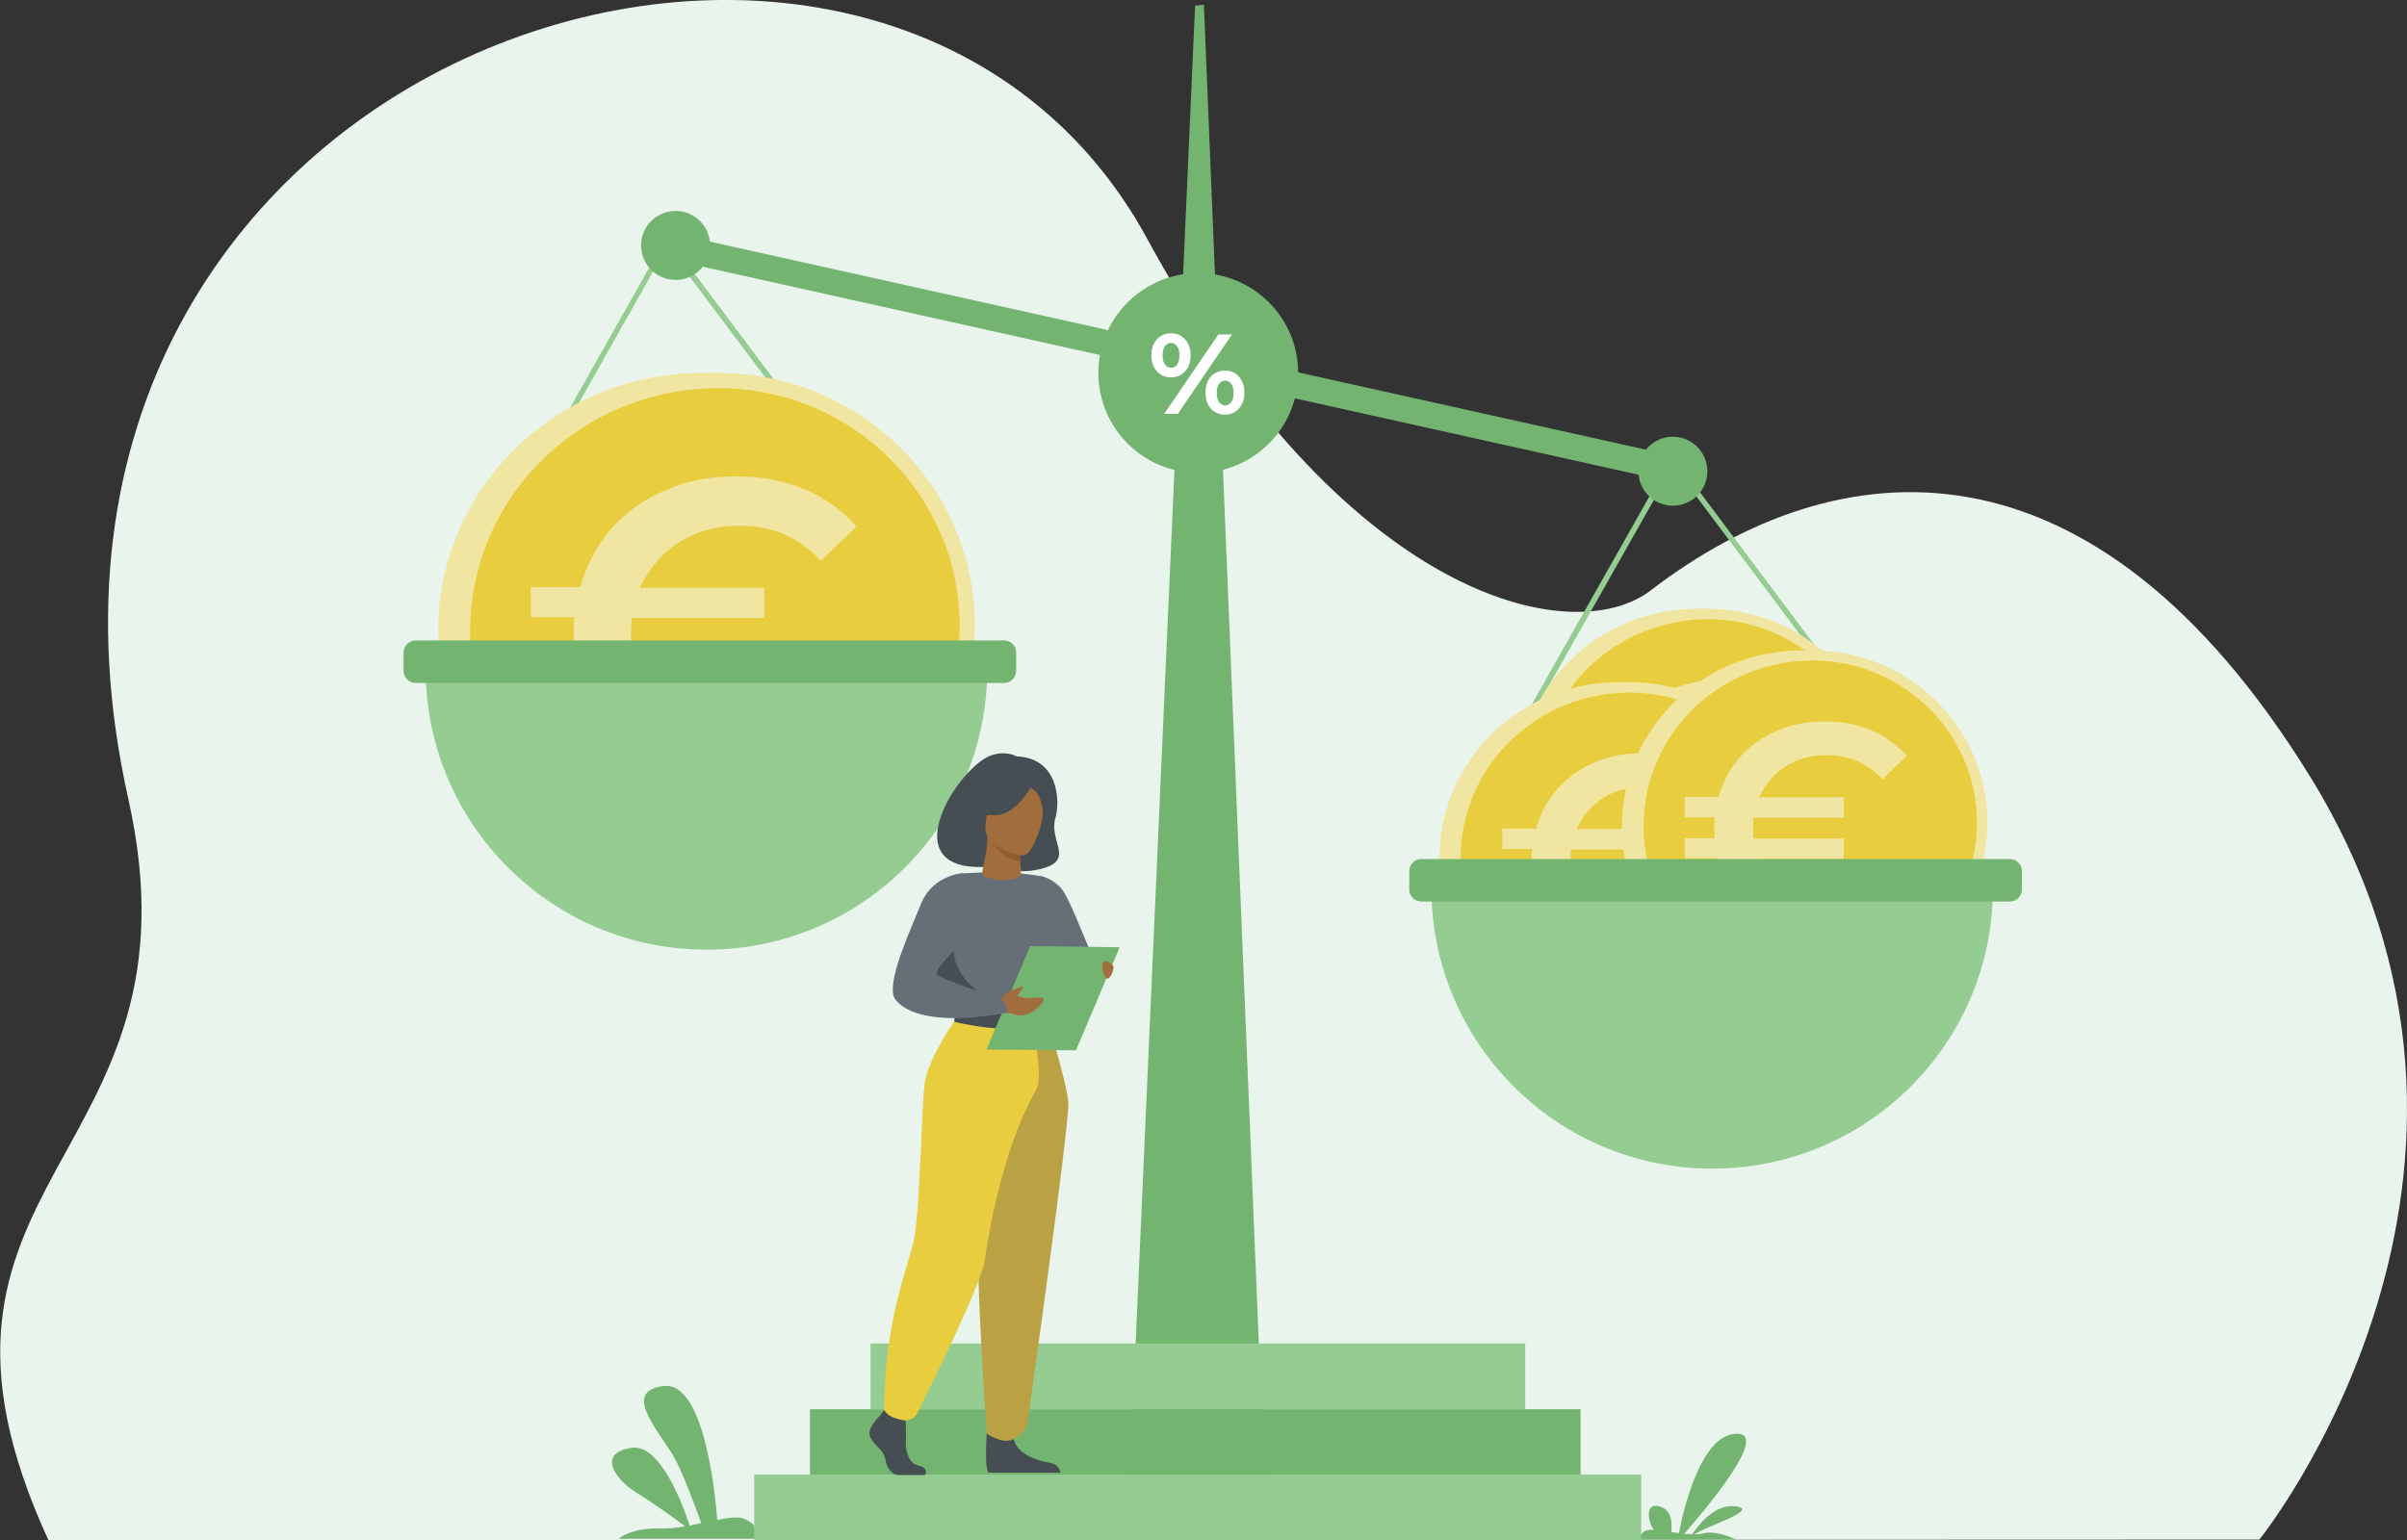 <?xml version="1.0" encoding="utf-8"?>
<!-- Generator: Adobe Illustrator 24.0.2, SVG Export Plug-In . SVG Version: 6.00 Build 0)  -->
<svg version="1.1" id="Слой_1" xmlns="http://www.w3.org/2000/svg" xmlns:xlink="http://www.w3.org/1999/xlink" x="0px" y="0px"
	 viewBox="0 0 600 384.1" style="enable-background:new 0 0 600 384.1;" xml:space="preserve">
<rect x="0" y="0" width="600" height="384.1" fill="#333333" stroke="none"/>
<style type="text/css">
	.st0{fill:#E9F4ED;}
	.st1{fill:#73B570;}
	.st2{fill:#95CC92;}
	.st3{fill:#F1E6A1;}
	.st4{fill:#E8CD3F;}
	.st5{fill:#464E54;}
	.st6{fill:#666F78;}
	.st7{fill:#BAA244;}
	.st8{fill:#FFFFFF;}
	.st9{fill:#A16D3C;}
	.st10{fill:#935C2F;}
	.st11{enable-background:new    ;}
</style>
<path class="st0" d="M12.1,384.1C-29.7,293.3,52.3,290,32,199.3C-9.9,11.7,219.8-62.2,286,59.6c48.6,89.4,105.7,102.8,125.5,87.6
	c46.5-35.7,109.9-41.6,164.2,46.2c61.2,99-12.5,190.5-12.5,190.5L12.1,384.1z"/>
<g>
	<path class="st1" d="M419.8,382.5c5.4-6.2,21.7-25.5,12.9-25c-8.7,0.4-13,18.6-14.2,24.8c-0.6-0.1-1.3-0.2-1.9-0.3
		c0.2-1.9,0.3-5.3-2.7-6.3c-4.1-1.4-3.1,4.1-1.6,5.8c-1-0.1-1.8,0-2.2,0.2c-1.1,0.7-1.5,1.6-1.7,2.2h24.4c-1.4-0.7-5.8-2.4-8.4-1.5
		c-0.5,0.1-1.2,0.2-2.1,0.2c3.8-2.3,16.4-6.2,10.4-7c-5.4-0.7-9.5,4.9-10.9,7C421.2,382.5,420.6,382.5,419.8,382.5z"/>
	<path class="st1" d="M164.1,381.1c2.3,0.1,4.5-0.1,6.7-0.5c-2.5-1.9-7.9-5.8-12.3-8.5c-5.9-3.8-9.3-10-0.9-11.1
		c7.1-0.9,12.8,14.7,14.3,19.4c1-0.2,2-0.4,2.9-0.6c-1.2-3.3-3.7-10.3-6.1-15.2c-3.2-6.6-14.6-17.7-3.2-19
		c10.1-1.1,12.8,27.1,13.3,33.4c2-0.4,3.8-0.7,5.2-0.6c3.2,0.2,6.3,3.7,4.5,5.3h-34.3C155.3,382.8,158.2,381.1,164.1,381.1z"/>
	<polygon class="st1" points="297.9,1.4 300.1,1.2 315.8,384.1 280.9,384.1 	"/>
	<rect x="217" y="335" class="st2" width="163.2" height="16.4"/>
	<rect x="201.9" y="351.4" class="st1" width="192.1" height="16.4"/>
	<rect x="188" y="367.7" class="st2" width="221.1" height="16.4"/>
	
		<rect x="288.7" y="-40.2" transform="matrix(0.217 -0.976 0.976 0.217 141.69 354.769)" class="st1" width="6.5" height="258.5"/>
	<polygon class="st2" points="417.1,116.1 357.4,221.7 356.2,221 416.9,113.6 497.4,221 496.3,221.8 	"/>
	<circle class="st1" cx="417" cy="117.5" r="8.6"/>
	<polygon class="st2" points="166.3,61.5 106.7,167.1 105.5,166.5 166.2,59 246.7,166.4 245.6,167.2 	"/>
	<circle class="st1" cx="298.7" cy="93" r="24.9"/>
	<circle class="st1" cx="168.4" cy="61.2" r="8.6"/>
	<g>
		<path class="st3" d="M466.6,194.6c0,23.1-18.7,42.8-42.6,43.9c-24.9,1.1-45.7-18-45.7-42.8s20.8-44.4,45.7-43.9
			C447.8,152.4,466.6,171.6,466.6,194.6z"/>
		<path class="st3" d="M469.3,194.6c0,23.1-18.7,42.8-42.6,43.9c-24.9,1.1-45.7-18-45.7-42.8s20.8-44.4,45.7-43.9
			C450.6,152.4,469.3,171.6,469.3,194.6z"/>
		<path class="st4" d="M466.7,194.8c0,21.8-17.7,40.2-40.2,41.1c-23.3,1.1-42.9-16.9-42.9-40.2s19.5-41.7,42.9-41.3
			C449,154.8,466.7,173,466.7,194.8z"/>
		<g>
			<path class="st3" d="M443.2,208l6.1,5.8c-2.3,2.8-5.3,4.9-8.8,6.4s-7.3,2.2-11.6,2.2c-4.3,0-8.3-0.8-11.9-2.3
				c-3.7-1.6-6.8-3.8-9.3-6.6c-2.6-2.8-4.3-6.1-5.3-9.9H394v-5h7.4c0-0.5-0.1-1.4-0.1-2.6c0-1.1,0-1.9,0.1-2.6H394v-5.1h8.4
				c1.1-3.8,2.8-7,5.3-9.9c2.6-2.8,5.5-5,9.3-6.6c3.7-1.6,7.6-2.3,11.9-2.3c4.2,0,8.1,0.7,11.6,2.2s6.5,3.7,8.8,6.4l-6.1,5.8
				c-3.8-4.1-8.3-6-13.8-6c-3.9,0-7.3,0.9-10.3,2.8s-5.1,4.5-6.6,7.7h21.1v5.1h-22.5c-0.1,1.1-0.1,1.9-0.1,2.6s0,1.5,0.1,2.6h22.5
				v5.1h-21.1c1.5,3.2,3.7,5.8,6.6,7.7c3,1.9,6.4,2.8,10.3,2.8C434.8,214.1,439.4,212.1,443.2,208z"/>
		</g>
	</g>
	<g>
		<path class="st3" d="M447.1,212.9c0,23.1-18.7,42.8-42.6,43.9c-24.9,1.1-45.7-18-45.7-42.8s20.8-44.4,45.7-43.9
			C428.3,170.7,447.1,189.9,447.1,212.9z"/>
		<path class="st3" d="M449.8,212.9c0,23.1-18.7,42.8-42.6,43.9c-24.9,1.1-45.7-18-45.7-42.8s20.8-44.4,45.7-43.9
			C431.1,170.7,449.8,189.9,449.8,212.9z"/>
		<path class="st4" d="M447.2,213.1c0,21.8-17.7,40.2-40.2,41.1c-23.3,1.1-42.9-16.9-42.9-40.2s19.5-41.7,42.9-41.3
			C429.5,173.1,447.2,191.3,447.2,213.1z"/>
		<g>
			<path class="st3" d="M423.7,226.3l6.1,5.8c-2.3,2.8-5.3,4.9-8.8,6.4s-7.3,2.2-11.6,2.2s-8.3-0.8-11.9-2.3
				c-3.7-1.6-6.8-3.8-9.3-6.6c-2.6-2.8-4.3-6.1-5.3-9.9h-8.4v-5h7.4c0-0.5-0.1-1.4-0.1-2.6c0-1.1,0-1.9,0.1-2.6h-7.4v-5.1h8.4
				c1.1-3.8,2.8-7,5.3-9.9c2.6-2.8,5.5-5,9.3-6.6c3.7-1.6,7.6-2.3,11.9-2.3c4.2,0,8.1,0.7,11.6,2.2s6.5,3.7,8.8,6.4l-6.1,5.8
				c-3.8-4.1-8.3-6-13.8-6c-3.9,0-7.3,0.9-10.3,2.8s-5.1,4.5-6.6,7.7h21.1v5.1h-22.5c-0.1,1.1-0.1,1.9-0.1,2.6s0,1.5,0.1,2.6h22.5
				v5.1H393c1.5,3.2,3.7,5.8,6.6,7.7c3,1.9,6.4,2.8,10.3,2.8C415.3,232.4,419.9,230.4,423.7,226.3z"/>
		</g>
	</g>
	<g>
		<path class="st3" d="M492.6,205c0,23.1-18.7,42.8-42.6,43.9c-24.9,1.1-45.7-18-45.7-42.8s20.8-44.4,45.7-43.9
			C473.8,162.8,492.6,182,492.6,205z"/>
		<path class="st3" d="M495.4,205c0,23.1-18.7,42.8-42.6,43.9c-24.9,1.1-45.7-18-45.7-42.8s20.8-44.4,45.7-43.9
			C476.7,162.8,495.4,182,495.4,205z"/>
		<path class="st4" d="M492.8,205.1c0,21.8-17.7,40.2-40.2,41.1c-23.3,1.1-42.9-16.9-42.9-40.2s19.5-41.7,42.9-41.3
			C475.1,165.2,492.8,183.3,492.8,205.1z"/>
		<g>
			<path class="st3" d="M469.2,218.4l6.1,5.8c-2.3,2.8-5.3,4.9-8.8,6.4s-7.3,2.2-11.6,2.2s-8.3-0.8-11.9-2.3
				c-3.7-1.6-6.8-3.8-9.3-6.6c-2.6-2.8-4.3-6.1-5.3-9.9H420v-5h7.4c0-0.5-0.1-1.4-0.1-2.6c0-1.1,0-1.9,0.1-2.6H420v-5.1h8.4
				c1.1-3.8,2.8-7,5.3-9.9c2.6-2.8,5.5-5,9.3-6.6c3.7-1.6,7.6-2.3,11.9-2.3c4.2,0,8.1,0.7,11.6,2.2s6.5,3.7,8.8,6.4l-6.1,5.8
				c-3.8-4.1-8.3-6-13.8-6c-3.9,0-7.3,0.9-10.3,2.8c-3,1.9-5.1,4.5-6.6,7.7h21.1v5.1h-22.5c-0.1,1.1-0.1,1.9-0.1,2.6
				c0,0.7,0,1.5,0.1,2.6h22.5v5.1h-21.1c1.5,3.2,3.7,5.8,6.6,7.7c3,1.9,6.4,2.8,10.3,2.8C460.8,224.5,465.4,222.5,469.2,218.4z"/>
		</g>
	</g>
	<g>
		<path class="st3" d="M239,155.8c0,34-27.4,62.8-62.6,64.4c-36.6,1.6-67.2-26.4-67.2-62.8s30.6-65.2,67.2-64.4
			C211.4,93.8,239,122,239,155.8z"/>
		<path class="st3" d="M243,155.8c0,34-27.4,62.8-62.6,64.4c-36.6,1.6-67.2-26.4-67.2-62.8s30.6-65.2,67.2-64.4
			C215.5,93.8,243,122,243,155.8z"/>
		<path class="st4" d="M239.2,156c0,32-26,59-59,60.4c-34.2,1.6-63-24.8-63-59s28.6-61.2,63-60.6C213.2,97.4,239.2,124,239.2,156z"
			/>
		<g>
			<path class="st3" d="M204.6,175.5l8.9,8.5c-3.4,4.2-7.7,7.2-12.9,9.3s-10.7,3.2-17.1,3.2s-12.1-1.2-17.5-3.4
				c-5.4-2.4-9.9-5.6-13.7-9.7c-3.8-4.2-6.4-8.9-7.7-14.5h-12.3v-7.4h10.9c0-0.8-0.2-2-0.2-3.8c0-1.6,0-2.8,0.2-3.8h-10.9v-7.5h12.3
				c1.6-5.6,4.2-10.3,7.7-14.5c3.8-4.2,8.1-7.4,13.7-9.7c5.4-2.4,11.1-3.4,17.5-3.4c6.2,0,11.9,1,17.1,3.2s9.5,5.4,12.9,9.3
				l-8.9,8.5c-5.6-6-12.1-8.7-20.3-8.7c-5.8,0-10.7,1.4-15.1,4.2s-7.5,6.6-9.7,11.3h31v7.5h-33c-0.2,1.6-0.2,2.8-0.2,3.8
				s0,2.2,0.2,3.8h33v7.5h-31c2.2,4.8,5.4,8.5,9.7,11.3c4.4,2.8,9.3,4.2,15.1,4.2C192.3,184.4,199.1,181.4,204.6,175.5z"/>
		</g>
	</g>
	<path class="st2" d="M496.8,221.4h-140c0,38.6,31.3,70,70,70S496.8,260.1,496.8,221.4z"/>
	<path class="st1" d="M351.3,221.8v-4.6c0-1.6,1.3-3,3-3H501c1.6,0,3,1.3,3,3v4.6c0,1.6-1.3,3-3,3H354.3
		C352.7,224.8,351.3,223.5,351.3,221.8z"/>
	<path class="st2" d="M246.1,166.8h-140c0,38.6,31.3,70,70,70S246.1,205.5,246.1,166.8z"/>
	<path class="st1" d="M100.6,167.3v-4.6c0-1.6,1.3-3,3-3h146.7c1.6,0,3,1.3,3,3v4.6c0,1.6-1.3,3-3,3H103.6
		C102,170.3,100.6,168.9,100.6,167.3z"/>
	<g>
		<path class="st5" d="M246.6,216.1c-0.5-1.3,6.2,2.9,14.1,0.2c6.8-2.3,0.7-6.8,2.4-12.4c1.2-4.1,0.8-14.9-9.7-15.3
			c0,0-2.5-1.5-6.2-0.3C238.9,191,221.6,218,246.6,216.1z"/>
		<path class="st6" d="M259.4,218.4c0,0,3,0.6,5.2,3.2c2.4,2.8,8,18.7,9,19.2s-10.5,7-12.7,4.3c-1.8-2.3-2.8-4.3-2.8-4.3
			L259.4,218.4z"/>
		<path class="st5" d="M220.3,351.7l5.3,1.2c0,0,0.4,3.7,0.2,6.4c-0.1,2.7,0.8,5.7,3.3,6.2s1.5,2.3,1.5,2.3s-5.2,0-6.6,0
			s-2.9-1.4-3.3-3.9s-3.3-3.8-3.9-5.9s2.6-5,2.6-5L220.3,351.7z"/>
		<path class="st5" d="M252.7,358.8c0.8,3.8,5.8,5.4,8.7,5.9c2.9,0.4,2.9,2.5,2.9,2.5h-17.8c-1.4-0.6-0.3-12.9-0.3-12.9
			S251.8,355.1,252.7,358.8z"/>
		<path class="st6" d="M240,217.8c12.4-0.9,19.5,0.7,19.5,0.7s2.9,5.2,4.8,12.6c1.9,7.4-2.8,20.6-2.8,20.6l-10.4,3.1l-3.3-0.8
			l-9.4-2.3c0,0-1.2-0.4-2.3-2.9c-0.4-1-3.4-5-3.6-8c-0.3-4.5,0-8.2,0-8.2L240,217.8z"/>
		<path class="st5" d="M238,232.8c-2.8,13.4,12.3,17.6,12.3,17.6l-2.5,3.5l-9.4-2.3c0,0-1.2-0.4-2.3-2.9c-0.4-0.9-4.3-4.8-4.5-7.8
			L238,232.8z"/>
		<path class="st7" d="M260.8,253.6H247c0,0,0,15.9-2.5,34.2s1.5,69.6,1.5,69.6s0.8,0.9,3.5,1.7c1.9,0.5,3.3-0.3,3.3-0.3
			s2.9-1.5,3.3-3.9c0.4-2.6,10.5-74.5,10.2-79.9C265.9,269.6,260.8,253.6,260.8,253.6L260.8,253.6z"/>
		<path class="st4" d="M257.1,254.7c0,0,3.2,13.7,1.2,17.1c-8.5,14.3-12.4,38.7-12.8,42.4c-0.6,5.2-12.9,30.3-16.8,38.1
			c-0.7,1.4-2.3,2.1-3.8,1.8c-0.7-0.2-1.5-0.4-2.1-0.6c-1.8-0.7-2.4-1.9-2.4-1.9c0-21.6,5.7-35,7.3-41.9s2-31.9,2.7-39
			c0.8-7.1,8.6-17.6,8.6-17.6L257.1,254.7z"/>
		<path class="st5" d="M261.3,255.3c-8.6,3.2-23.4-0.5-23.4-0.5c0-1.6,0.5-3.1,0.5-3.1s12.1,1.3,17,1.2c4.1-0.1,6.2-1.7,6.2-1.7
			C262.4,253.2,261.3,255.3,261.3,255.3z"/>
		<g>
			<path class="st8" d="M254.4,254.6c0-1.4,1-2.5,2.2-2.5s2.2,1.1,2.2,2.5s-1,2.5-2.2,2.5S254.4,256,254.4,254.6z M255.1,254.6
				c0,1,0.7,1.8,1.5,1.8c0.8,0,1.5-0.8,1.5-1.8s-0.7-1.8-1.5-1.8C255.8,252.8,255.1,253.6,255.1,254.6z"/>
		</g>
		<polygon class="st1" points="256.8,235.9 279.1,236.2 268.2,261.9 245.9,261.7 		"/>
		<path class="st9" d="M250,252.3c0,0,2.1,0.4,3.4,0.8c1.8,0.5,4.1-0.7,4.9-1.5c0.8-0.7,2.3-2.1,1.7-2.7c-0.5-0.6-4.7,0.6-6.4-0.7
			h0.1c0,0,1.5-1.9,1.3-2.2c-0.2-0.2-1.9,0.7-2.7,0.9s-1.9,1.2-1.9,1.2l-1.6,2L250,252.3z"/>
		<path class="st9" d="M276.2,244c-0.9,0.4-2-3.3-1.1-4.1s2.3,0.8,2.3,0.8C277.9,241.1,277.1,243.6,276.2,244z"/>
		<path class="st6" d="M244.5,230.4c-8.9,8.9-10.9,10.6-11,12.5c0,1,15.9,6.1,15.9,6.1c1.5,1.1,1.7,3.5,1.7,3.5
			c-22.5,4.2-28-2.4-28.4-4.3c-1.1-4.8,4.2-16.2,7-23.1c2.9-6.9,10.3-7.4,10.3-7.4S247,228.1,244.5,230.4z"/>
		<path class="st9" d="M254.2,218.5c0.6-0.4,0.1-3,0.1-4.7l0,0c0-2,0.2-4.1,0.2-4.1l-7.9-1.3l-0.5-0.1c0.1,2.8-0.5,5.2-0.8,6.8
			c-0.3,1.8-0.6,2.7-0.4,3C245.7,219.2,251.2,220.3,254.2,218.5z"/>
		<path class="st10" d="M246.6,208.4c0.9,1.9,3.3,6.2,7.7,6.3c0-2,0.2-5,0.2-5L246.6,208.4z"/>
		<path class="st9" d="M260.4,200.7c-0.2-2.3-1-4.9-7.7-5.6c-6.6-0.7-6,3.9-7,10.3c-1.1,6.4,9.3,7.9,9.3,7.9
			C257.7,213.5,260.6,202.9,260.4,200.7z"/>
		<path class="st5" d="M247.9,195.6c-1.5,4.5-5.2,6.6-5.2,6.6s1.7,1.4,6.2,1s8.5-7.5,8.5-7.5C255.8,191.7,247.8,195.5,247.9,195.6z"
			/>
		<path class="st5" d="M260.7,197c1.9,3.3-1,8.1-1,8.1c0.5-2.4,0.1-4.5-0.5-6.1c-0.6-1.7-2.6-2.8-2.6-2.8S258.6,193.5,260.7,197z"/>
	</g>
	<g class="st11">
		<path class="st8" d="M288.4,92.6c-0.9-1-1.4-2.3-1.4-4s0.5-3,1.4-4s2.1-1.5,3.5-1.5s2.6,0.5,3.5,1.5s1.4,2.3,1.4,4s-0.5,3-1.4,4
			s-2.1,1.5-3.5,1.5S289.3,93.6,288.4,92.6z M293.4,90.9c0.4-0.5,0.6-1.3,0.6-2.3s-0.2-1.8-0.6-2.3s-0.9-0.8-1.5-0.8
			s-1.1,0.3-1.5,0.8s-0.6,1.3-0.6,2.3s0.2,1.8,0.6,2.3s0.9,0.8,1.5,0.8C292.6,91.7,293.1,91.5,293.4,90.9z M303.7,83.4h3.4
			l-13.5,19.8h-3.4L303.7,83.4z M302.8,102.7c-0.7-0.4-1.3-1.1-1.7-1.9c-0.4-0.8-0.6-1.8-0.6-2.9s0.2-2.1,0.6-2.9s1-1.5,1.7-1.9
			s1.6-0.7,2.5-0.7c1.5,0,2.6,0.5,3.5,1.5s1.4,2.3,1.4,4s-0.5,3-1.4,4s-2.1,1.5-3.5,1.5C304.4,103.4,303.6,103.2,302.8,102.7z
			 M306.9,100.3c0.4-0.5,0.6-1.3,0.6-2.3s-0.2-1.8-0.6-2.3s-0.9-0.8-1.5-0.8s-1.1,0.3-1.5,0.8s-0.6,1.3-0.6,2.3s0.2,1.8,0.6,2.3
			s0.9,0.8,1.5,0.8C306,101.1,306.5,100.8,306.9,100.3z"/>
	</g>
</g>
</svg>
